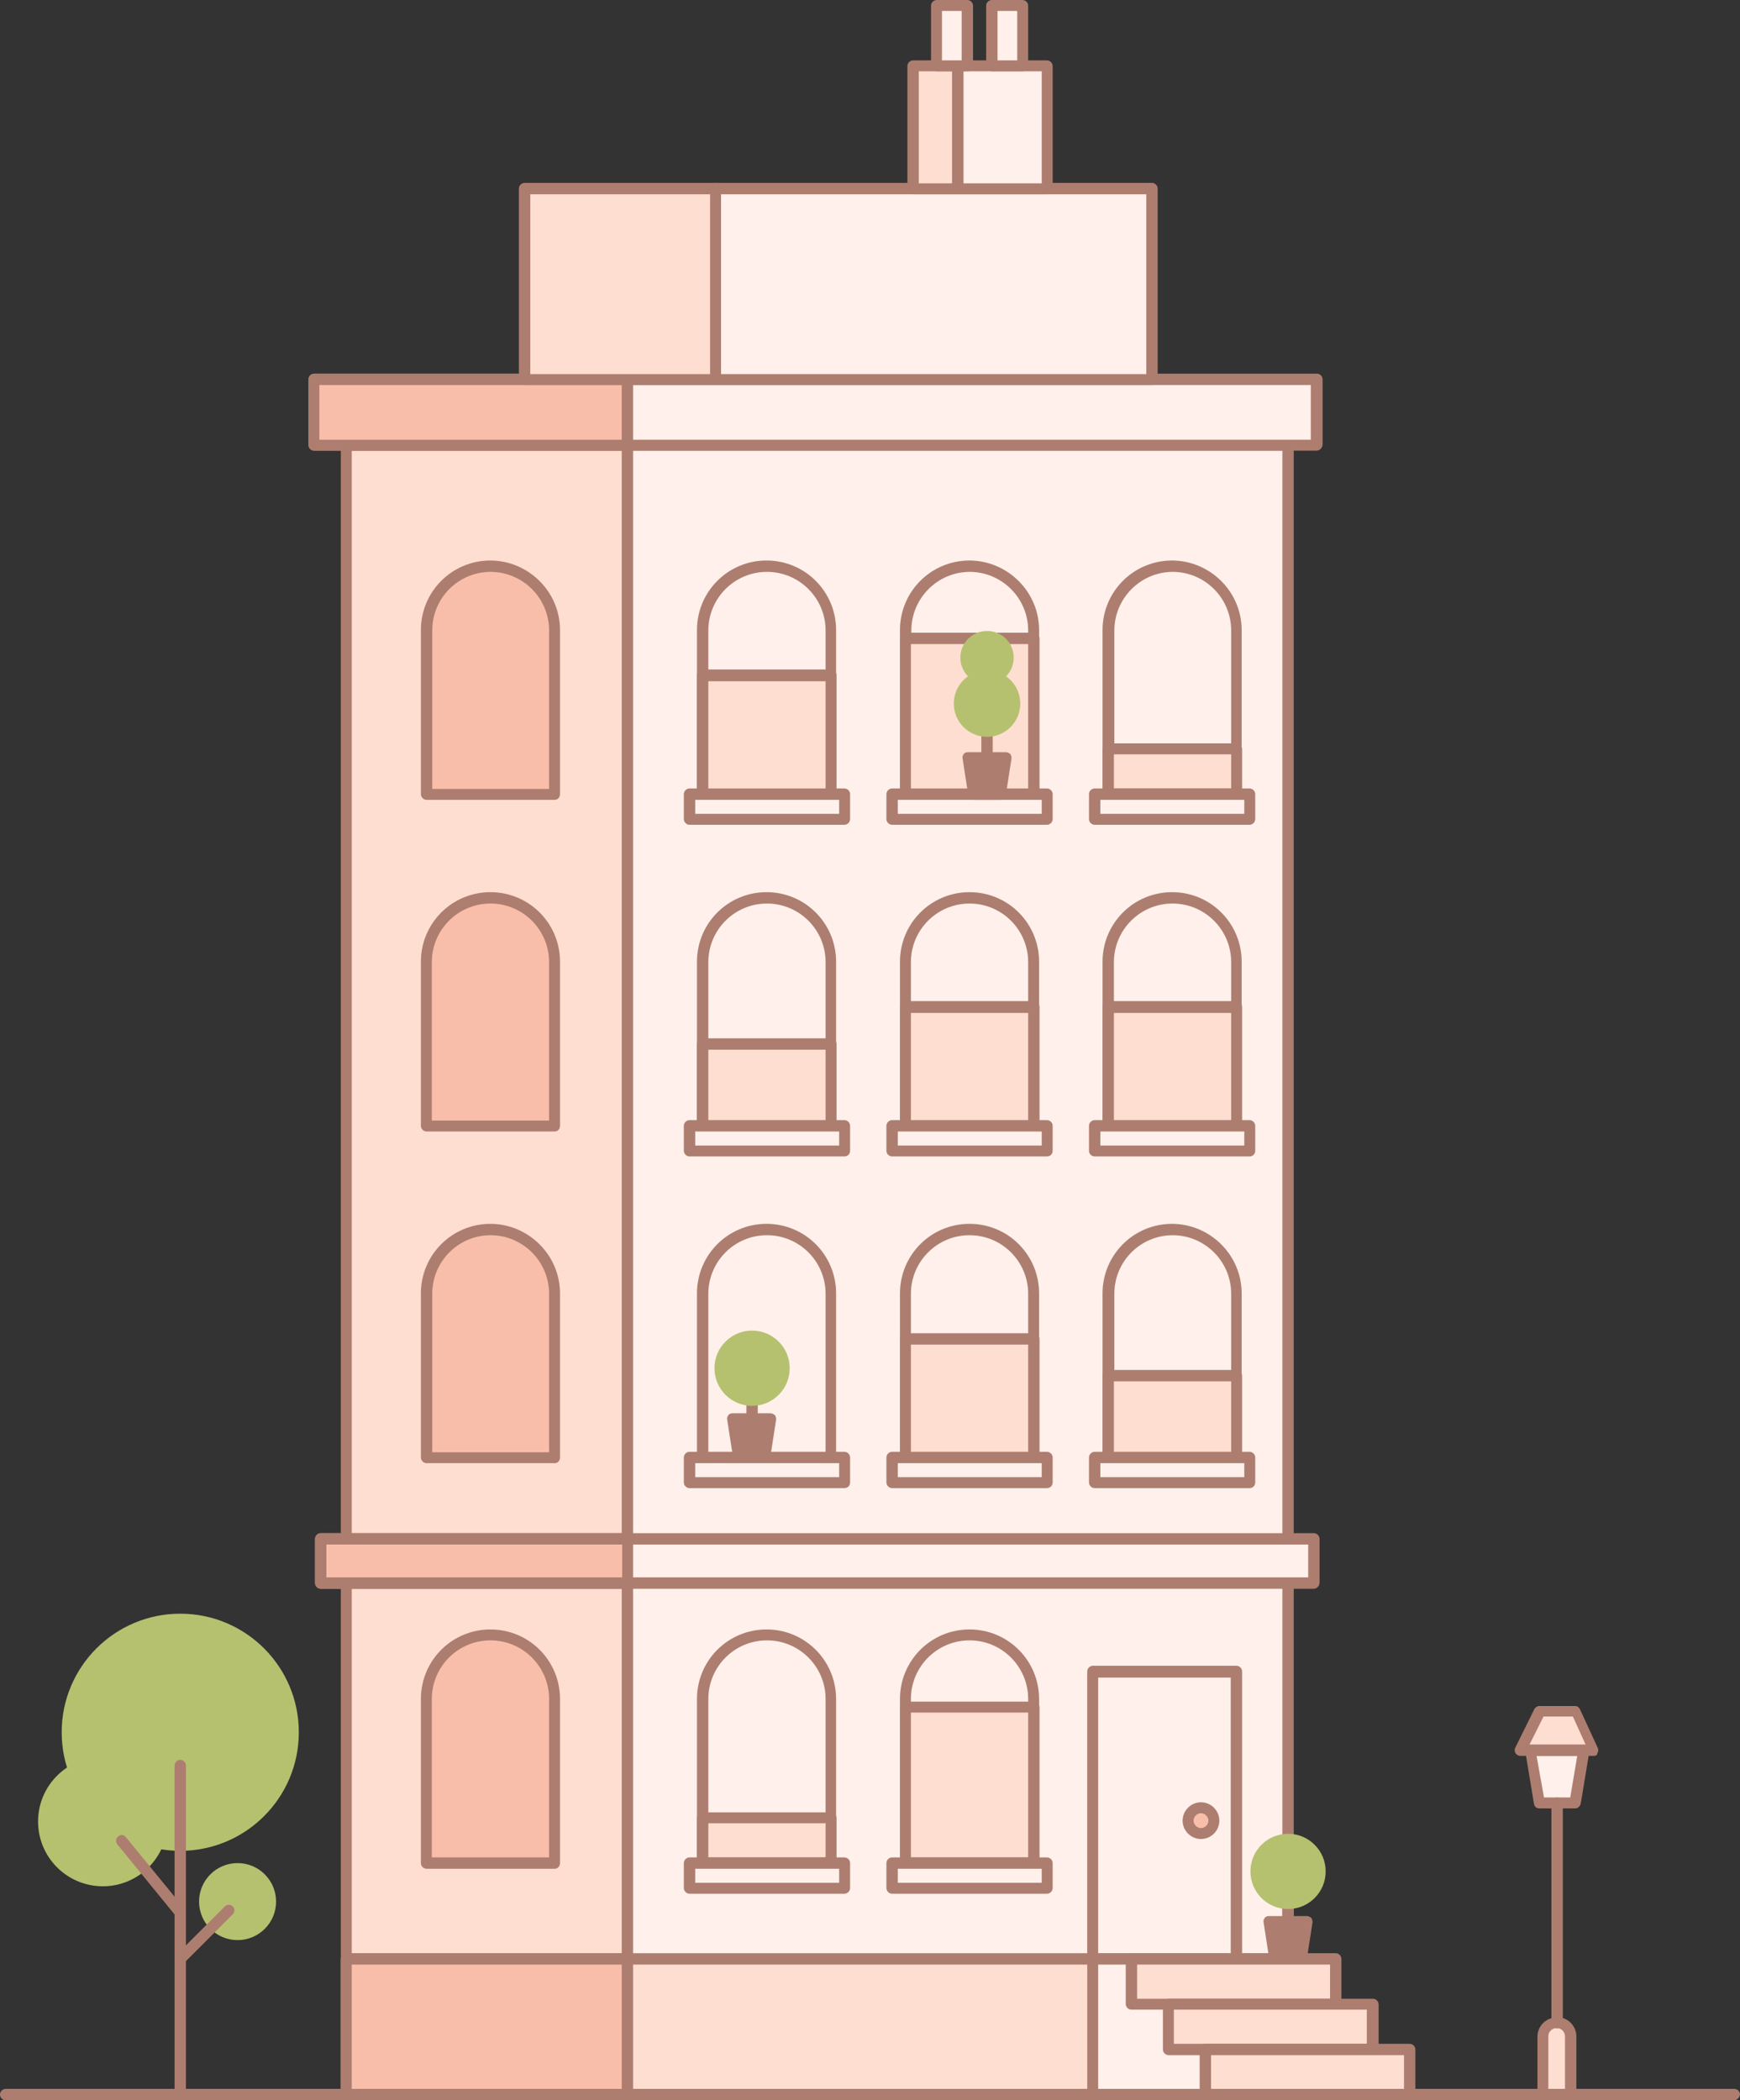 <?xml version="1.0" encoding="UTF-8"?><svg xmlns="http://www.w3.org/2000/svg" xmlns:xlink="http://www.w3.org/1999/xlink" height="480.0" preserveAspectRatio="xMidYMid meet" version="1.0" viewBox="0.0 0.0 397.7 480.0" width="397.7" zoomAndPan="magnify"><rect x="0.0" y="0.0" width="397.7" height="480.0" fill="#333333" stroke="none"/><g><g id="change1_28"><path d="M143.4 101.7H294.4V476.4H143.4z" fill="#FFF0EB"/></g><g id="change2_67"><path d="M294.4,477.7h-151c-0.7,0-1.3-0.6-1.3-1.3V101.7c0-0.7,0.6-1.3,1.3-1.3h151c0.7,0,1.3,0.6,1.3,1.3v374.7 C295.7,477.2,295.1,477.7,294.4,477.7z M144.6,475.2h148.5V103H144.6V475.2z" fill="#AD7E6F"/></g></g><g><g id="change1_14"><path d="M249.8 382.1H282.6V448.2H249.8z" fill="#FFF0EB"/></g><g id="change2_15"><path d="M282.6,449.4h-32.8c-0.7,0-1.3-0.6-1.3-1.3v-66.1c0-0.7,0.6-1.3,1.3-1.3h32.8c0.7,0,1.3,0.6,1.3,1.3v66.1 C283.9,448.8,283.3,449.4,282.6,449.4z M251,446.9h30.3v-63.5H251V446.9z" fill="#AD7E6F"/></g></g><g><g id="change3_4"><circle cx="274.5" cy="416.1" fill="#F9BEAA" r="2.9"/></g><g id="change2_24"><path d="M274.5,420.3c-2.3,0-4.2-1.9-4.2-4.2s1.9-4.2,4.2-4.2s4.2,1.9,4.2,4.2S276.8,420.3,274.5,420.3z M274.5,414.4c-0.9,0-1.7,0.8-1.7,1.7c0,0.9,0.8,1.7,1.7,1.7c0.9,0,1.7-0.8,1.7-1.7C276.2,415.2,275.4,414.4,274.5,414.4z" fill="#AD7E6F"/></g></g><g><g id="change4_3"><path d="M79.2 101.7H143.4V478.7H79.2z" fill="#FFDED2"/></g><g id="change2_43"><path d="M143.4,480H79.2c-0.7,0-1.3-0.6-1.3-1.3v-377c0-0.7,0.6-1.3,1.3-1.3h64.2c0.7,0,1.3,0.6,1.3,1.3v377 C144.6,479.4,144.1,480,143.4,480z M80.4,477.5h61.7V103H80.4V477.5z" fill="#AD7E6F"/></g></g><g><g id="change3_3"><path d="M112.1,373.7L112.1,373.7c8.1,0,14.6,6.6,14.6,14.6v37.5l0,0H97.5l0,0v-37.5 C97.5,380.3,104,373.7,112.1,373.7C112.1,373.7,112.1,373.7,112.1,373.7z" fill="#F9BEAA"/></g><g id="change2_22"><path d="M126.8,427.1H97.5c-0.7,0-1.3-0.6-1.3-1.3v-37.5c0-8.8,7.1-15.9,15.9-15.9c8.8,0,15.9,7.1,15.9,15.9v37.5 C128,426.5,127.5,427.1,126.8,427.1z M98.7,424.5h26.8v-36.2c0-7.4-6-13.4-13.4-13.4c-7.4,0-13.4,6-13.4,13.4V424.5z" fill="#AD7E6F"/></g></g><g><g id="change4_5"><path d="M79.2 447.7H294.5V478.7H79.2z" fill="#FFDED2"/></g><g id="change2_19"><path d="M294.4,480H79.2c-0.7,0-1.3-0.6-1.3-1.3v-31c0-0.7,0.6-1.3,1.3-1.3h215.3c0.7,0,1.3,0.6,1.3,1.3v31 C295.7,479.4,295.1,480,294.4,480z M80.4,477.5h212.7V449H80.4V477.5z" fill="#AD7E6F"/></g></g><g><g id="change3_1"><path d="M79.2 447.7H143.4V478.7H79.2z" fill="#F9BEAA"/></g><g id="change2_40"><path d="M143.4,480H79.2c-0.7,0-1.3-0.6-1.3-1.3v-31c0-0.7,0.6-1.3,1.3-1.3h64.2c0.7,0,1.3,0.6,1.3,1.3v31 C144.6,479.4,144.1,480,143.4,480z M80.4,477.5h61.7V449H80.4V477.5z" fill="#AD7E6F"/></g></g><g><g id="change1_25"><path d="M249.8 447.7H285.2V478.7H249.8z" fill="#FFF0EB"/></g><g id="change2_31"><path d="M285.2,480h-35.4c-0.7,0-1.3-0.6-1.3-1.3v-31c0-0.7,0.6-1.3,1.3-1.3h35.4c0.7,0,1.3,0.6,1.3,1.3v31 C286.4,479.4,285.9,480,285.2,480z M251,477.5h32.9V449H251V477.5z" fill="#AD7E6F"/></g></g><g><g id="change4_1"><path d="M258.7 447.7H305.4V458H258.7z" fill="#FFDED2"/></g><g id="change2_1"><path d="M305.3,459.3h-46.7c-0.7,0-1.3-0.6-1.3-1.3v-10.3c0-0.7,0.6-1.3,1.3-1.3h46.7c0.7,0,1.3,0.6,1.3,1.3v10.3 C306.6,458.8,306,459.3,305.3,459.3z M259.9,456.8h44.1V449h-44.1V456.8z" fill="#AD7E6F"/></g></g><g><g id="change4_11"><path d="M267.1 458.1H313.8V468.4H267.1z" fill="#FFDED2"/></g><g id="change2_47"><path d="M313.8,469.7h-46.7c-0.7,0-1.3-0.6-1.3-1.3v-10.3c0-0.7,0.6-1.3,1.3-1.3h46.7c0.7,0,1.3,0.6,1.3,1.3v10.3 C315,469.1,314.4,469.7,313.8,469.7z M268.3,467.1h44.1v-7.8h-44.1V467.1z" fill="#AD7E6F"/></g></g><g><g id="change4_6"><path d="M275.5 468.4H322.2V478.7H275.5z" fill="#FFDED2"/></g><g id="change2_20"><path d="M322.2,480h-46.7c-0.7,0-1.3-0.6-1.3-1.3v-10.3c0-0.7,0.6-1.3,1.3-1.3h46.7c0.7,0,1.3,0.6,1.3,1.3v10.3 C323.4,479.4,322.9,480,322.2,480z M276.8,477.5h44.1v-7.8h-44.1V477.5z" fill="#AD7E6F"/></g></g><g><g id="change1_7"><path d="M73.3 351.7H300.3V361.8H73.3z" fill="#FFF0EB"/></g><g id="change2_7"><path d="M300.3,363.1h-227c-0.7,0-1.3-0.6-1.3-1.3v-10.1c0-0.7,0.6-1.3,1.3-1.3h227c0.7,0,1.3,0.6,1.3,1.3v10.1 C301.5,362.5,301,363.1,300.3,363.1z M74.6,360.5H299V353H74.6V360.5z" fill="#AD7E6F"/></g></g><g><g id="change3_7"><path d="M73.3 351.7H143.4V361.8H73.3z" fill="#F9BEAA"/></g><g id="change2_69"><path d="M143.4,363.1H73.3c-0.7,0-1.3-0.6-1.3-1.3v-10.1c0-0.7,0.6-1.3,1.3-1.3h70.1c0.7,0,1.3,0.6,1.3,1.3v10.1 C144.6,362.5,144.1,363.1,143.4,363.1z M74.6,360.5h67.6V353H74.6V360.5z" fill="#AD7E6F"/></g></g><g><g id="change1_19"><path d="M175.3,373.7L175.3,373.7c8.1,0,14.6,6.6,14.6,14.6v37.5l0,0h-29.3l0,0v-37.5 C160.6,380.3,167.2,373.7,175.3,373.7z" fill="#FFF0EB"/></g><g id="change2_61"><path d="M189.9,427.1h-29.3c-0.7,0-1.3-0.6-1.3-1.3v-37.5c0-8.8,7.1-15.9,15.9-15.9c0,0,0,0,0,0 c8.8,0,15.9,7.1,15.9,15.9v37.5C191.2,426.5,190.6,427.1,189.9,427.1z M161.9,424.5h26.8v-36.2c0-7.4-6-13.4-13.4-13.4 c-7.4,0-13.4,6-13.4,13.4V424.5z" fill="#AD7E6F"/></g></g><g><g id="change4_10"><path d="M160.6 415.5H189.9V425.8H160.6z" fill="#FFDED2"/></g><g id="change2_4"><path d="M189.9,427.1h-29.3c-0.7,0-1.3-0.6-1.3-1.3v-10.3c0-0.7,0.6-1.3,1.3-1.3h29.3c0.7,0,1.3,0.6,1.3,1.3v10.3 C191.2,426.5,190.6,427.1,189.9,427.1z M161.9,424.5h26.8v-7.8h-26.8V424.5z" fill="#AD7E6F"/></g></g><g><g id="change1_20"><path d="M157.6 425.8H193V431.5H157.6z" fill="#FFF0EB"/></g><g id="change2_62"><path d="M193,432.8h-35.4c-0.7,0-1.3-0.6-1.3-1.3v-5.7c0-0.7,0.6-1.3,1.3-1.3H193c0.7,0,1.3,0.6,1.3,1.3v5.7 C194.3,432.2,193.7,432.8,193,432.8z M158.9,430.3h32.9v-3.2h-32.9V430.3z" fill="#AD7E6F"/></g></g><g><g id="change1_26"><path d="M221.6,373.7L221.6,373.7c8.1,0,14.6,6.6,14.6,14.6v37.5l0,0H207l0,0v-37.5 C207,380.3,213.5,373.7,221.6,373.7z" fill="#FFF0EB"/></g><g id="change2_65"><path d="M236.3,427.1H207c-0.7,0-1.3-0.6-1.3-1.3v-37.5c0-8.8,7.1-15.9,15.9-15.9h0c8.8,0,15.9,7.1,15.9,15.9v37.5 C237.5,426.5,237,427.1,236.3,427.1z M208.2,424.5H235v-36.2c0-7.4-6-13.4-13.4-13.4c-7.4,0-13.4,6-13.4,13.4V424.5z" fill="#AD7E6F"/></g></g><g><g id="change4_7"><path d="M207 390.2H236.3V425.8H207z" fill="#FFDED2"/></g><g id="change2_3"><path d="M236.3,427.1H207c-0.7,0-1.3-0.6-1.3-1.3v-35.6c0-0.7,0.6-1.3,1.3-1.3h29.3c0.7,0,1.3,0.6,1.3,1.3v35.6 C237.5,426.5,237,427.1,236.3,427.1z M208.2,424.5H235v-33.1h-26.8V424.5z" fill="#AD7E6F"/></g></g><g><g id="change1_1"><path d="M203.9 425.8H239.3V431.5H203.9z" fill="#FFF0EB"/></g><g id="change2_41"><path d="M239.3,432.8h-35.4c-0.7,0-1.3-0.6-1.3-1.3v-5.7c0-0.7,0.6-1.3,1.3-1.3h35.4c0.7,0,1.3,0.6,1.3,1.3v5.7 C240.6,432.2,240,432.8,239.3,432.8z M205.2,430.3h32.9v-3.2h-32.9V430.3z" fill="#AD7E6F"/></g></g><g><g id="change1_4"><path d="M175.3,281c-8.1,0-14.6,6.6-14.6,14.6v37.5h29.3v-37.5C189.9,287.6,183.4,281,175.3,281 C175.3,281,175.3,281,175.3,281z" fill="#FFF0EB"/></g><g id="change2_48"><path d="M189.9,334.4h-29.3c-0.7,0-1.3-0.6-1.3-1.3v-37.5c0-8.8,7.1-15.9,15.9-15.9h0c8.8,0,15.9,7.1,15.9,15.9 v37.5C191.2,333.8,190.6,334.4,189.9,334.4z M161.9,331.9h26.8v-36.2c0-7.4-6-13.4-13.4-13.4h0c-7.4,0-13.4,6-13.4,13.4V331.9z" fill="#AD7E6F"/></g></g><g><g id="change1_18"><path d="M157.6 333.1H193V338.8H157.6z" fill="#FFF0EB"/></g><g id="change2_18"><path d="M193,340.1h-35.4c-0.7,0-1.3-0.6-1.3-1.3v-5.7c0-0.7,0.6-1.3,1.3-1.3H193c0.7,0,1.3,0.6,1.3,1.3v5.7 C194.3,339.6,193.7,340.1,193,340.1z M158.9,337.6h32.9v-3.2h-32.9V337.6z" fill="#AD7E6F"/></g></g><g><g id="change1_29"><path d="M221.6,281L221.6,281c8.1,0,14.6,6.6,14.6,14.6v37.5l0,0H207l0,0v-37.5C207,287.6,213.5,281.1,221.6,281z" fill="#FFF0EB"/></g><g id="change2_34"><path d="M236.3,334.4H207c-0.7,0-1.3-0.6-1.3-1.3v-37.5c0-8.8,7.1-15.9,15.9-15.9h0c8.8,0,15.9,7.1,15.9,15.9v37.5 C237.5,333.8,237,334.4,236.3,334.4z M208.2,331.9H235v-36.2c0-7.4-6-13.4-13.4-13.4c-7.4,0-13.4,6-13.4,13.4V331.9z" fill="#AD7E6F"/></g></g><g><g id="change4_13"><path d="M207 306H236.3V333.2H207z" fill="#FFDED2"/></g><g id="change2_63"><path d="M236.3,334.4H207c-0.7,0-1.3-0.6-1.3-1.3V306c0-0.7,0.6-1.3,1.3-1.3h29.3c0.7,0,1.3,0.6,1.3,1.3v27.2 C237.5,333.8,237,334.4,236.3,334.4z M208.2,331.9H235v-24.6h-26.8V331.9z" fill="#AD7E6F"/></g></g><g><g id="change1_21"><path d="M203.9 333.1H239.3V338.8H203.9z" fill="#FFF0EB"/></g><g id="change2_25"><path d="M239.3,340.1h-35.4c-0.7,0-1.3-0.6-1.3-1.3v-5.7c0-0.7,0.6-1.3,1.3-1.3h35.4c0.7,0,1.3,0.6,1.3,1.3v5.7 C240.6,339.6,240,340.1,239.3,340.1z M205.2,337.6h32.9v-3.2h-32.9V337.6z" fill="#AD7E6F"/></g></g><g><g id="change1_9"><path d="M267.9,281L267.9,281c8.1,0,14.6,6.6,14.6,14.6v37.5l0,0h-29.3l0,0v-37.5C253.3,287.6,259.9,281,267.9,281 L267.9,281z" fill="#FFF0EB"/></g><g id="change2_10"><path d="M282.6,334.4h-29.3c-0.7,0-1.3-0.6-1.3-1.3v-37.5c0-8.8,7.1-15.9,15.9-15.9c0,0,0.1,0,0.1,0 c8.7,0.1,15.8,7.2,15.8,15.9v37.5C283.9,333.8,283.3,334.4,282.6,334.4z M254.6,331.9h26.8v-36.2c0-7.4-6-13.4-13.4-13.4 c0,0-0.1,0-0.1,0c-7.3,0.1-13.2,6-13.2,13.4V331.9z" fill="#AD7E6F"/></g></g><g><g id="change4_2"><path d="M253.3 314.4H282.6V333.1H253.3z" fill="#FFDED2"/></g><g id="change2_17"><path d="M282.6,334.4h-29.3c-0.7,0-1.3-0.6-1.3-1.3v-18.7c0-0.7,0.6-1.3,1.3-1.3h29.3c0.7,0,1.3,0.6,1.3,1.3v18.7 C283.9,333.8,283.3,334.4,282.6,334.4z M254.6,331.9h26.8v-16.2h-26.8V331.9z" fill="#AD7E6F"/></g></g><g><g id="change1_15"><path d="M250.3 333.1H285.7V338.8H250.3z" fill="#FFF0EB"/></g><g id="change2_58"><path d="M285.6,340.1h-35.4c-0.7,0-1.3-0.6-1.3-1.3v-5.7c0-0.7,0.6-1.3,1.3-1.3h35.4c0.7,0,1.3,0.6,1.3,1.3v5.7 C286.9,339.6,286.3,340.1,285.6,340.1z M251.5,337.6h32.9v-3.2h-32.9V337.6z" fill="#AD7E6F"/></g></g><g><g id="change1_12"><path d="M175.3,205.2L175.3,205.2c-8.1,0-14.6,6.6-14.6,14.6c0,0,0,0,0,0v37.5h29.3v-37.5 C189.9,211.8,183.4,205.2,175.3,205.2z" fill="#FFF0EB"/></g><g id="change2_13"><path d="M189.9,258.6h-29.3c-0.7,0-1.3-0.6-1.3-1.3v-37.5c0-8.8,7.1-15.9,15.9-15.9c8.8,0,15.9,7.1,15.9,15.9v37.5 C191.2,258,190.6,258.6,189.9,258.6z M161.9,256.1h26.8v-36.2c0-7.4-6-13.4-13.4-13.4c-7.4,0-13.4,6-13.4,13.4V256.1z" fill="#AD7E6F"/></g></g><g><g id="change4_16"><path d="M160.6 238.6H189.9V257.3H160.6z" fill="#FFDED2"/></g><g id="change2_54"><path d="M189.9,258.6h-29.3c-0.7,0-1.3-0.6-1.3-1.3v-18.7c0-0.7,0.6-1.3,1.3-1.3h29.3c0.7,0,1.3,0.6,1.3,1.3v18.7 C191.2,258,190.6,258.6,189.9,258.6z M161.9,256.1h26.8v-16.2h-26.8V256.1z" fill="#AD7E6F"/></g></g><g><g id="change1_31"><path d="M157.6 257.3H193V263H157.6z" fill="#FFF0EB"/></g><g id="change2_37"><path d="M193,264.3h-35.4c-0.7,0-1.3-0.6-1.3-1.3v-5.7c0-0.7,0.6-1.3,1.3-1.3H193c0.7,0,1.3,0.6,1.3,1.3v5.7 C194.3,263.8,193.7,264.3,193,264.3z M158.9,261.8h32.9v-3.2h-32.9V261.8z" fill="#AD7E6F"/></g></g><g><g id="change1_17"><path d="M221.6,205.2L221.6,205.2c8.1,0,14.6,6.6,14.6,14.6v37.5l0,0H207l0,0v-37.5 C207,211.8,213.5,205.2,221.6,205.2z" fill="#FFF0EB"/></g><g id="change2_60"><path d="M236.3,258.6H207c-0.7,0-1.3-0.6-1.3-1.3v-37.5c0-8.8,7.1-15.9,15.9-15.9h0c8.8,0,15.9,7.1,15.9,15.9v37.5 C237.5,258,237,258.6,236.3,258.6z M208.2,256.1H235v-36.2c0-7.4-6-13.4-13.4-13.4c-7.4,0-13.4,6-13.4,13.4V256.1z" fill="#AD7E6F"/></g></g><g><g id="change4_18"><path d="M207 230.2H236.3V257.4H207z" fill="#FFDED2"/></g><g id="change2_56"><path d="M236.3,258.6H207c-0.7,0-1.3-0.6-1.3-1.3v-27.2c0-0.7,0.6-1.3,1.3-1.3h29.3c0.7,0,1.3,0.6,1.3,1.3v27.2 C237.5,258,237,258.6,236.3,258.6z M208.2,256.1H235v-24.6h-26.8V256.1z" fill="#AD7E6F"/></g></g><g><g id="change1_5"><path d="M203.9 257.3H239.3V263H203.9z" fill="#FFF0EB"/></g><g id="change2_5"><path d="M239.3,264.3h-35.4c-0.7,0-1.3-0.6-1.3-1.3v-5.7c0-0.7,0.6-1.3,1.3-1.3h35.4c0.7,0,1.3,0.6,1.3,1.3v5.7 C240.6,263.8,240,264.3,239.3,264.3z M205.2,261.8h32.9v-3.2h-32.9V261.8z" fill="#AD7E6F"/></g></g><g><g id="change1_23"><path d="M267.9,205.2L267.9,205.2c8.1,0,14.6,6.6,14.6,14.6v37.5l0,0h-29.3l0,0v-37.5 C253.3,211.8,259.9,205.2,267.9,205.2z" fill="#FFF0EB"/></g><g id="change2_29"><path d="M282.6,258.6h-29.3c-0.7,0-1.3-0.6-1.3-1.3v-37.5c0-8.8,7.1-15.9,15.9-15.9h0c8.8,0,15.9,7.1,15.9,15.9 v37.5C283.9,258,283.3,258.6,282.6,258.6z M254.6,256.1h26.8v-36.2c0-7.4-6-13.4-13.4-13.4c-7.4,0-13.4,6-13.4,13.4V256.1z" fill="#AD7E6F"/></g></g><g><g id="change4_9"><path d="M253.3 230.2H282.6V257.4H253.3z" fill="#FFDED2"/></g><g id="change2_26"><path d="M282.6,258.6h-29.3c-0.7,0-1.3-0.6-1.3-1.3v-27.2c0-0.7,0.6-1.3,1.3-1.3h29.3c0.7,0,1.3,0.6,1.3,1.3v27.2 C283.9,258,283.3,258.6,282.6,258.6z M254.6,256.1h26.8v-24.6h-26.8V256.1z" fill="#AD7E6F"/></g></g><g><g id="change1_27"><path d="M250.3 257.3H285.7V263H250.3z" fill="#FFF0EB"/></g><g id="change2_33"><path d="M285.6,264.3h-35.4c-0.7,0-1.3-0.6-1.3-1.3v-5.7c0-0.7,0.6-1.3,1.3-1.3h35.4c0.7,0,1.3,0.6,1.3,1.3v5.7 C286.9,263.8,286.3,264.3,285.6,264.3z M251.5,261.8h32.9v-3.2h-32.9V261.8z" fill="#AD7E6F"/></g></g><g><g id="change1_16"><path d="M175.3,129.4L175.3,129.4c8.1,0,14.6,6.6,14.6,14.6v37.5l0,0h-29.3l0,0v-37.5 C160.7,136,167.2,129.4,175.3,129.4z" fill="#FFF0EB"/></g><g id="change2_59"><path d="M189.9,182.8h-29.3c-0.7,0-1.3-0.6-1.3-1.3v-37.5c0-8.8,7.1-15.9,15.9-15.9c0,0,0,0,0,0 c8.8,0,15.9,7.1,15.9,15.9v37.5C191.2,182.2,190.6,182.8,189.9,182.8z M161.9,180.3h26.8v-36.2c0-7.4-6-13.4-13.4-13.4 c-7.4,0-13.4,6-13.4,13.4V180.3z" fill="#AD7E6F"/></g></g><g><g id="change4_19"><path d="M160.6 154.3H189.9V181.5H160.6z" fill="#FFDED2"/></g><g id="change2_16"><path d="M189.9,182.8h-29.3c-0.7,0-1.3-0.6-1.3-1.3v-27.2c0-0.7,0.6-1.3,1.3-1.3h29.3c0.7,0,1.3,0.6,1.3,1.3v27.2 C191.2,182.2,190.6,182.8,189.9,182.8z M161.9,180.3h26.8v-24.6h-26.8V180.3z" fill="#AD7E6F"/></g></g><g><g id="change1_8"><path d="M157.6 181.5H193V187.2H157.6z" fill="#FFF0EB"/></g><g id="change2_8"><path d="M193,188.5h-35.4c-0.7,0-1.3-0.6-1.3-1.3v-5.7c0-0.7,0.6-1.3,1.3-1.3H193c0.7,0,1.3,0.6,1.3,1.3v5.7 C194.3,187.9,193.7,188.5,193,188.5z M158.9,186h32.9v-3.2h-32.9V186z" fill="#AD7E6F"/></g></g><g><g id="change1_3"><path d="M221.6,129.4L221.6,129.4c8.1,0,14.6,6.6,14.6,14.6v37.5l0,0H207l0,0v-37.5 C207,136,213.5,129.4,221.6,129.4L221.6,129.4z" fill="#FFF0EB"/></g><g id="change2_46"><path d="M236.3,182.8H207c-0.7,0-1.3-0.6-1.3-1.3v-37.5c0-8.8,7.1-15.9,15.9-15.9c0.1,0,0.1,0,0.1,0 c8.7,0.1,15.8,7.2,15.8,15.9v37.5C237.5,182.2,237,182.8,236.3,182.8z M208.2,180.3H235v-36.2c0-7.4-6-13.4-13.4-13.4 c0,0-0.1,0-0.1,0c-7.3,0.1-13.2,6.1-13.2,13.4V180.3z" fill="#AD7E6F"/></g></g><g><g id="change4_4"><path d="M207 145.9H236.3V181.5H207z" fill="#FFDED2"/></g><g id="change2_44"><path d="M236.3,182.8H207c-0.7,0-1.3-0.6-1.3-1.3v-35.6c0-0.7,0.6-1.3,1.3-1.3h29.3c0.7,0,1.3,0.6,1.3,1.3v35.6 C237.5,182.2,237,182.8,236.3,182.8z M208.2,180.3H235v-33.1h-26.8V180.3z" fill="#AD7E6F"/></g></g><g><g id="change1_2"><path d="M203.9 181.5H239.3V187.2H203.9z" fill="#FFF0EB"/></g><g id="change2_45"><path d="M239.3,188.5h-35.4c-0.7,0-1.3-0.6-1.3-1.3v-5.7c0-0.7,0.6-1.3,1.3-1.3h35.4c0.7,0,1.3,0.6,1.3,1.3v5.7 C240.6,187.9,240,188.5,239.3,188.5z M205.2,186h32.9v-3.2h-32.9V186z" fill="#AD7E6F"/></g></g><g><g id="change1_10"><path d="M267.9,129.4L267.9,129.4c8.1,0,14.6,6.6,14.6,14.6v37.5l0,0h-29.3l0,0v-37.5 C253.3,136,259.9,129.4,267.9,129.4L267.9,129.4z" fill="#FFF0EB"/></g><g id="change2_11"><path d="M282.6,182.8h-29.3c-0.7,0-1.3-0.6-1.3-1.3v-37.5c0-8.8,7.1-15.9,15.9-15.9c0,0,0.1,0,0.1,0 c8.7,0.1,15.8,7.2,15.8,15.9v37.5C283.9,182.2,283.3,182.8,282.6,182.8z M254.6,180.3h26.8v-36.2c0-7.4-6-13.4-13.4-13.4 c0,0-0.1,0-0.1,0c-7.3,0.1-13.2,6.1-13.2,13.4V180.3z" fill="#AD7E6F"/></g></g><g><g id="change4_14"><path d="M253.3 171.2H282.6V181.5H253.3z" fill="#FFDED2"/></g><g id="change2_9"><path d="M282.6,182.8h-29.3c-0.7,0-1.3-0.6-1.3-1.3v-10.3c0-0.7,0.6-1.3,1.3-1.3h29.3c0.7,0,1.3,0.6,1.3,1.3v10.3 C283.9,182.2,283.3,182.8,282.6,182.8z M254.6,180.2h26.8v-7.8h-26.8V180.2z" fill="#AD7E6F"/></g></g><g><g id="change1_11"><path d="M250.3 181.5H285.7V187.2H250.3z" fill="#FFF0EB"/></g><g id="change2_55"><path d="M285.6,188.5h-35.4c-0.7,0-1.3-0.6-1.3-1.3v-5.7c0-0.7,0.6-1.3,1.3-1.3h35.4c0.7,0,1.3,0.6,1.3,1.3v5.7 C286.9,187.9,286.3,188.5,285.6,188.5z M251.5,186h32.9v-3.2h-32.9V186z" fill="#AD7E6F"/></g></g><g fill="#AD7E6F" id="change2_57"><path d="M298.7 439.2L290.1 439.2 291.4 447.6 297.5 447.6z" fill="inherit"/><path d="M297.5,448.8h-6.1c-0.6,0-1.2-0.5-1.3-1.1l-1.3-8.4c-0.1-0.4,0.1-0.7,0.3-1c0.2-0.3,0.6-0.4,1-0.4h8.6 c0.4,0,0.7,0.2,1,0.4c0.2,0.3,0.3,0.7,0.3,1l-1.3,8.4C298.6,448.4,298.1,448.8,297.5,448.8z M292.5,446.3h3.9l0.9-5.8h-5.7 L292.5,446.3z" fill="inherit"/></g><g id="change2_21"><path d="M294.4,440.5c-0.7,0-1.3-0.6-1.3-1.3v-6.1c0-0.7,0.6-1.3,1.3-1.3c0.7,0,1.3,0.6,1.3,1.3v6.1 C295.7,439.9,295.1,440.5,294.4,440.5z" fill="#AD7E6F"/></g><g id="change5_6"><circle cx="294.4" cy="427.7" fill="#B5C16F" r="8.6"/></g><g><g id="change3_8"><path d="M112.1,281L112.1,281c8.1,0,14.6,6.6,14.6,14.6v37.5l0,0H97.5l0,0v-37.5C97.5,287.6,104,281,112.1,281 L112.1,281L112.1,281z" fill="#F9BEAA"/></g><g id="change2_70"><path d="M126.8,334.4H97.5c-0.7,0-1.3-0.6-1.3-1.3v-37.5c0-8.8,7.1-15.9,15.9-15.9c0,0,0.1,0,0.1,0 c8.7,0.1,15.8,7.2,15.8,15.9v37.5C128,333.8,127.5,334.4,126.8,334.4z M98.7,331.9h26.8v-36.2c0-7.4-6-13.4-13.4-13.4 c0,0-0.1,0-0.1,0c-7.3,0.1-13.2,6-13.2,13.4V331.9z" fill="#AD7E6F"/></g></g><g><g id="change3_5"><path d="M112.1,205.2L112.1,205.2c8.1,0,14.6,6.6,14.6,14.6v37.5l0,0H97.5l0,0v-37.5 C97.5,211.8,104,205.2,112.1,205.2L112.1,205.2z" fill="#F9BEAA"/></g><g id="change2_27"><path d="M126.8,258.6H97.5c-0.7,0-1.3-0.6-1.3-1.3v-37.5c0-8.8,7.1-15.9,15.9-15.9c8.8,0,15.9,7.1,15.9,15.9v37.5 C128,258,127.5,258.6,126.8,258.6z M98.7,256.1h26.8v-36.2c0-7.4-6-13.4-13.4-13.4c-7.4,0-13.4,6-13.4,13.4V256.1z" fill="#AD7E6F"/></g></g><g><g id="change3_2"><path d="M112.1,129.4L112.1,129.4c8.1,0,14.6,6.6,14.6,14.6v37.5l0,0H97.5l0,0v-37.5 C97.5,136,104,129.4,112.1,129.4L112.1,129.4L112.1,129.4z" fill="#F9BEAA"/></g><g id="change2_42"><path d="M126.8,182.8H97.5c-0.7,0-1.3-0.6-1.3-1.3v-37.5c0-8.8,7.1-15.9,15.9-15.9c0.1,0,0.1,0,0.1,0 c8.7,0.1,15.8,7.2,15.8,15.9v37.5C128,182.2,127.5,182.8,126.8,182.8z M98.7,180.3h26.8v-36.2c0-7.4-6-13.4-13.4-13.4 c0,0-0.1,0-0.1,0c-7.3,0.1-13.2,6-13.2,13.4V180.3z" fill="#AD7E6F"/></g></g><g><g id="change1_32"><path d="M71.8 86.8H301V101.8H71.8z" fill="#FFF0EB"/></g><g id="change2_38"><path d="M300.9,103H71.8c-0.7,0-1.3-0.6-1.3-1.3v-15c0-0.7,0.6-1.3,1.3-1.3h229.2c0.7,0,1.3,0.6,1.3,1.3v15 C302.2,102.4,301.6,103,300.9,103z M73,100.5h226.6V88H73V100.5z" fill="#AD7E6F"/></g></g><g><g id="change3_6"><path d="M71.8 86.8H143.4V101.8H71.8z" fill="#F9BEAA"/></g><g id="change2_68"><path d="M143.4,103H71.8c-0.7,0-1.3-0.6-1.3-1.3v-15c0-0.7,0.6-1.3,1.3-1.3h71.6c0.7,0,1.3,0.6,1.3,1.3v15 C144.6,102.4,144.1,103,143.4,103z M73,100.5h69.1V88H73V100.5z" fill="#AD7E6F"/></g></g><g><g id="change1_30"><path d="M163.5 43.1H263.2V86.7H163.5z" fill="#FFF0EB"/></g><g id="change2_36"><path d="M263.3,88h-99.7c-0.7,0-1.3-0.6-1.3-1.3V43.1c0-0.7,0.6-1.3,1.3-1.3h99.7c0.7,0,1.3,0.6,1.3,1.3v43.6 C264.5,87.5,264,88,263.3,88z M164.8,85.5H262V44.4h-97.2V85.5z" fill="#AD7E6F"/></g></g><g><g id="change4_15"><path d="M119.9 43.1H163.5V86.7H119.9z" fill="#FFDED2"/></g><g id="change2_30"><path d="M163.5,88h-43.6c-0.7,0-1.3-0.6-1.3-1.3V43.1c0-0.7,0.6-1.3,1.3-1.3h43.6c0.7,0,1.3,0.6,1.3,1.3v43.6 C164.8,87.5,164.2,88,163.5,88z M121.2,85.5h41.1V44.4h-41.1V85.5z" fill="#AD7E6F"/></g></g><g><g id="change1_13"><path d="M218.9 15.1H239.3V43.2H218.9z" fill="#FFF0EB"/></g><g id="change2_14"><path d="M239.3,44.4h-20.4c-0.7,0-1.3-0.6-1.3-1.3V15.1c0-0.7,0.6-1.3,1.3-1.3h20.4c0.7,0,1.3,0.6,1.3,1.3v28.1 C240.6,43.8,240,44.4,239.3,44.4z M220.2,41.9h17.9V16.3h-17.9V41.9z" fill="#AD7E6F"/></g></g><g><g id="change4_17"><path d="M208.7 15.1H218.9V43.2H208.7z" fill="#FFDED2"/></g><g id="change2_66"><path d="M218.9,44.4h-10.2c-0.7,0-1.3-0.6-1.3-1.3V15.1c0-0.7,0.6-1.3,1.3-1.3h10.2c0.7,0,1.3,0.6,1.3,1.3v28.1 C220.2,43.8,219.6,44.4,218.9,44.4z M210,41.9h7.6V16.3H210V41.9z" fill="#AD7E6F"/></g></g><g><g id="change1_22"><path d="M226.7 1.3H233.7V15.1H226.7z" fill="#FFF0EB"/></g><g id="change2_28"><path d="M233.7,16.3h-7c-0.7,0-1.3-0.6-1.3-1.3V1.3c0-0.7,0.6-1.3,1.3-1.3h7c0.7,0,1.3,0.6,1.3,1.3v13.8 C235,15.8,234.4,16.3,233.7,16.3z M228,13.8h4.5V2.5H228V13.8z" fill="#AD7E6F"/></g></g><g><g id="change1_24"><path d="M214.1 1.3H221.1V15.1H214.1z" fill="#FFF0EB"/></g><g id="change2_64"><path d="M221.1,16.3h-7c-0.7,0-1.3-0.6-1.3-1.3V1.3c0-0.7,0.6-1.3,1.3-1.3h7c0.7,0,1.3,0.6,1.3,1.3v13.8 C222.4,15.8,221.8,16.3,221.1,16.3z M215.3,13.8h4.5V2.5h-4.5V13.8z" fill="#AD7E6F"/></g></g><g id="change2_6"><path d="M396.3,480H1.3c-0.7,0-1.3-0.6-1.3-1.3c0-0.7,0.6-1.3,1.3-1.3h395.1c0.7,0,1.3,0.6,1.3,1.3 C397.6,479.4,397,480,396.3,480z" fill="#AD7E6F"/></g><g fill="#AD7E6F" id="change2_52"><path d="M229.9 173.2L221.3 173.2 222.6 181.5 228.7 181.5z" fill="inherit"/><path d="M228.7,182.8h-6.1c-0.6,0-1.2-0.5-1.3-1.1l-1.3-8.4c-0.1-0.4,0.1-0.7,0.3-1c0.2-0.3,0.6-0.4,1-0.4h8.6 c0.4,0,0.7,0.2,1,0.4c0.2,0.3,0.3,0.6,0.3,1l-1.3,8.4C229.8,182.3,229.3,182.8,228.7,182.8z M223.7,180.3h3.9l0.9-5.8h-5.7 L223.7,180.3z" fill="inherit"/></g><g id="change2_39"><path d="M225.6,174.4c-0.7,0-1.3-0.6-1.3-1.3V167c0-0.7,0.6-1.3,1.3-1.3c0.7,0,1.3,0.6,1.3,1.3v6.1 C226.9,173.9,226.3,174.4,225.6,174.4z" fill="#AD7E6F"/></g><g id="change5_1"><circle cx="225.6" cy="160.8" fill="#B5C16F" r="7.6"/></g><g id="change5_2"><circle cx="225.6" cy="150.3" fill="#B5C16F" r="6.1"/></g><g><g id="change4_8"><path d="M355.9,462.3L355.9,462.3c1.7,0,3.2,1.4,3.2,3.2v13.3l0,0h-6.4l0,0v-13.2 C352.7,463.7,354.1,462.3,355.9,462.3C355.8,462.3,355.9,462.3,355.9,462.3z" fill="#FFDED2"/></g><g id="change2_23"><path d="M359.1,480h-6.4c-0.7,0-1.3-0.6-1.3-1.3v-13.2c0-2.4,1.9-4.4,4.4-4.4c0,0,0.1,0,0.1,0l0,1.3V461 c2.4,0,4.4,2,4.4,4.4v13.3C360.3,479.4,359.7,480,359.1,480z M353.9,477.4h3.8v-12c0-1-0.8-1.9-1.9-1.9c0,0,0,0,0,0 c-0.5,0-1,0.2-1.4,0.6s-0.5,0.8-0.5,1.3L353.9,477.4z" fill="#AD7E6F"/></g></g><g><g id="change1_6"><path d="M360 412.1L351.8 412.1 349.8 400 362 400z" fill="#FFF0EB"/></g><g id="change2_51"><path d="M360,413.3h-8.2c-0.6,0-1.1-0.4-1.2-1.1l-2-12.1c-0.1-0.4,0-0.7,0.3-1c0.2-0.3,0.6-0.4,1-0.4H362 c0.4,0,0.7,0.2,1,0.4c0.2,0.3,0.3,0.7,0.3,1l-2,12.1C361.1,412.9,360.6,413.3,360,413.3z M352.9,410.8h6l1.6-9.5h-9.3L352.9,410.8z" fill="#AD7E6F"/></g></g><g><g id="change4_12"><path d="M360.2 391.1L351.9 391.1 347.5 400 364.3 400z" fill="#FFDED2"/></g><g id="change2_49"><path d="M364.3,401.3h-16.8c-0.4,0-0.8-0.2-1.1-0.6c-0.2-0.4-0.3-0.8-0.1-1.2l4.4-8.9c0.2-0.4,0.7-0.7,1.1-0.7h8.2 c0.5,0,0.9,0.3,1.1,0.7l4.1,8.9c0.2,0.4,0.1,0.8-0.1,1.2C365.1,401.1,364.7,401.3,364.3,401.3z M349.6,398.7h12.8l-2.9-6.4h-6.7 L349.6,398.7z" fill="#AD7E6F"/></g></g><g id="change2_50"><path d="M355.9,463.6c-0.7,0-1.3-0.6-1.3-1.3v-50.2c0-0.7,0.6-1.3,1.3-1.3s1.3,0.6,1.3,1.3v50.2 C357.2,463,356.6,463.6,355.9,463.6z" fill="#AD7E6F"/></g><g id="change5_4"><circle cx="54.3" cy="434.6" fill="#B5C16F" r="8.8"/></g><g id="change5_3"><circle cx="41.2" cy="395.9" fill="#B5C16F" r="27.1"/></g><g id="change5_7"><circle cx="23.5" cy="416.3" fill="#B5C16F" r="14.8"/></g><g id="change2_2"><path d="M41.2,480c-0.7,0-1.3-0.6-1.3-1.3v-75.2c0-0.7,0.6-1.3,1.3-1.3s1.3,0.6,1.3,1.3v75.2 C42.4,479.4,41.9,480,41.2,480z" fill="#AD7E6F"/></g><g id="change2_53"><path d="M41.2,438.4c-0.4,0-0.7-0.2-1-0.5l-13.4-16.4c-0.4-0.5-0.4-1.3,0.2-1.8s1.3-0.4,1.8,0.2l13.4,16.4 c0.4,0.5,0.4,1.3-0.2,1.8C41.7,438.3,41.5,438.4,41.2,438.4z" fill="#AD7E6F"/></g><g id="change2_35"><path d="M41.2,449c-0.3,0-0.6-0.1-0.9-0.4c-0.5-0.5-0.5-1.3,0-1.8l11.1-11.1c0.5-0.5,1.3-0.5,1.8,0s0.5,1.3,0,1.8 l-11.1,11.1C41.8,448.9,41.5,449,41.2,449z" fill="#AD7E6F"/></g><g fill="#AD7E6F" id="change2_32"><path d="M176.2 324.3L167.6 324.3 168.9 332.6 174.9 332.6z" fill="inherit"/><path d="M174.9,333.9h-6.1c-0.6,0-1.2-0.5-1.3-1.1l-1.3-8.4c-0.1-0.4,0.1-0.7,0.3-1c0.2-0.3,0.6-0.4,1-0.4h8.6 c0.4,0,0.7,0.2,1,0.4c0.2,0.3,0.3,0.6,0.3,1l-1.3,8.4C176.1,333.5,175.6,333.9,174.9,333.9z M169.9,331.4h3.9l0.9-5.8h-5.7 L169.9,331.4z" fill="inherit"/></g><g id="change2_12"><path d="M171.9,325.6c-0.7,0-1.3-0.6-1.3-1.3v-6.1c0-0.7,0.6-1.3,1.3-1.3c0.7,0,1.3,0.6,1.3,1.3v6.1 C173.2,325,172.6,325.6,171.9,325.6z" fill="#AD7E6F"/></g><g id="change5_5"><circle cx="171.9" cy="312.7" fill="#B5C16F" r="8.6"/></g></svg>